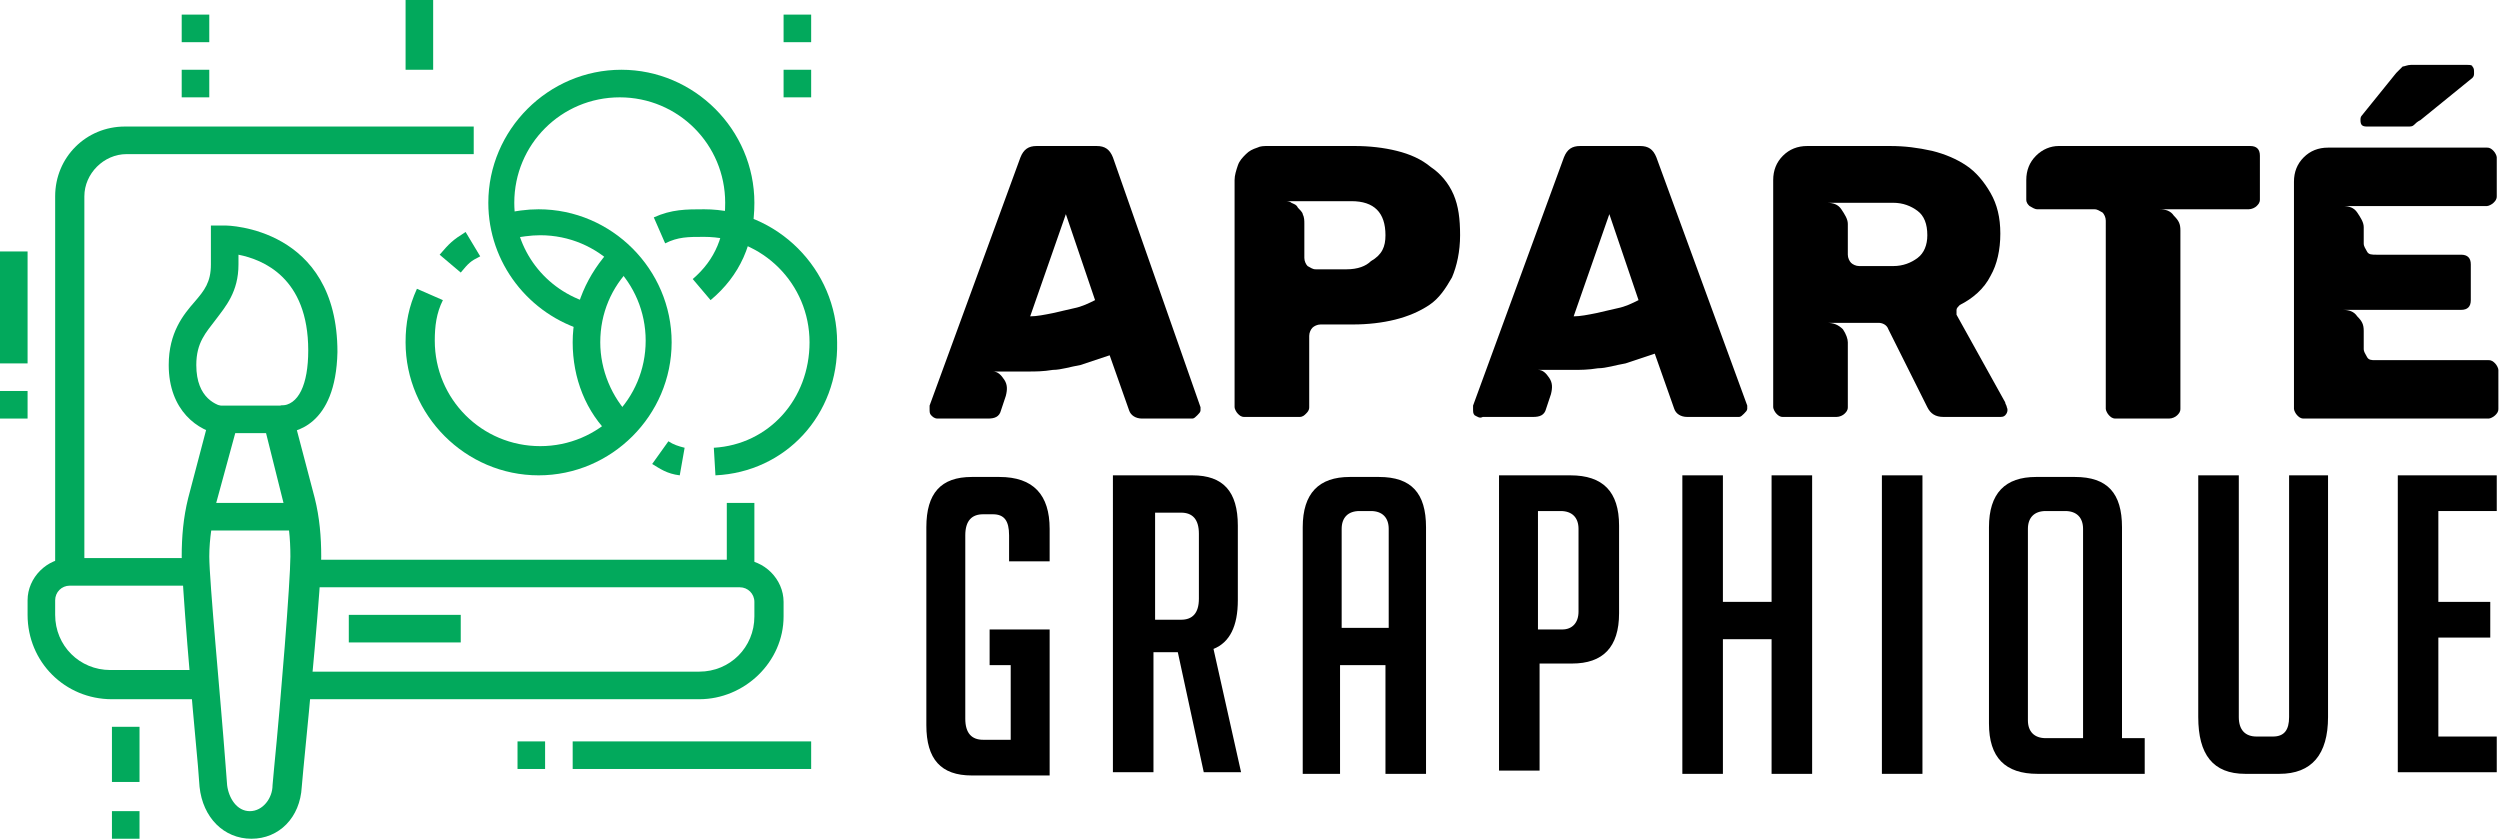 <?xml version="1.0" encoding="utf-8"?>
<!-- Generator: Adobe Illustrator 24.1.0, SVG Export Plug-In . SVG Version: 6.00 Build 0)  -->
<svg version="1.1" id="Layer_1" xmlns="http://www.w3.org/2000/svg" xmlns:xlink="http://www.w3.org/1999/xlink" x="0px" y="0px"
	 width="154.1px" height="51.7px" viewBox="0 0 154.1 51.7" style="enable-background:new 0 0 154.1 51.7;" xml:space="preserve">
<style type="text/css">
	.st0{fill:#02A95C;}
</style>
<g>
	<path d="M57.4,25.6c-0.1-0.1-0.1-0.2-0.1-0.4c0-0.1,0-0.2,0-0.2l5.6-15.3c0.2-0.5,0.5-0.7,1-0.7h3.7c0.5,0,0.8,0.2,1,0.7L74,25.1
		c0,0,0,0.1,0,0.2c0,0.1-0.1,0.2-0.2,0.3c-0.1,0.1-0.2,0.2-0.3,0.2h-3.1c-0.4,0-0.7-0.2-0.8-0.5l-1.2-3.4c-0.6,0.2-1.2,0.4-1.8,0.6
		c-0.6,0.1-1.2,0.3-1.7,0.3c-0.6,0.1-1.1,0.1-1.5,0.1c-0.5,0-0.9,0-1.2,0c-0.2,0-0.4,0-0.6,0c-0.2,0-0.3,0-0.4,0
		c0.3,0,0.5,0.2,0.7,0.5c0.2,0.3,0.2,0.6,0.1,1l-0.3,0.9c-0.1,0.4-0.4,0.5-0.8,0.5h-3.1C57.6,25.8,57.5,25.7,57.4,25.6z M63.5,19.5
		c0.4,0,0.9-0.1,1.4-0.2c0.4-0.1,0.9-0.2,1.3-0.3c0.5-0.1,0.9-0.3,1.3-0.5l-1.8-5.3L63.5,19.5z"/>
	<path d="M90,14.5c0,1-0.2,1.9-0.5,2.6c-0.4,0.7-0.8,1.3-1.4,1.7c-0.6,0.4-1.3,0.7-2.1,0.9c-0.8,0.2-1.7,0.3-2.6,0.3h-2
		c-0.2,0-0.4,0.1-0.5,0.2c-0.1,0.1-0.2,0.3-0.2,0.5v4.4c0,0.2-0.1,0.3-0.2,0.4c-0.1,0.1-0.2,0.2-0.4,0.2h-3.4
		c-0.2,0-0.3-0.1-0.4-0.2c-0.1-0.1-0.2-0.3-0.2-0.4v-14c0-0.3,0.1-0.6,0.2-0.9c0.1-0.3,0.3-0.5,0.5-0.7c0.2-0.2,0.4-0.3,0.7-0.4
		C77.7,9,77.9,9,78.2,9h5.3c0.9,0,1.8,0.1,2.6,0.3c0.8,0.2,1.5,0.5,2.1,1c0.6,0.4,1.1,1,1.4,1.7C89.9,12.7,90,13.5,90,14.5z
		 M85.4,14.5c0-1.4-0.7-2.1-2.1-2.1h-4.1c0.1,0,0.3,0,0.4,0.1c0.2,0.1,0.3,0.1,0.4,0.3c0.1,0.1,0.3,0.3,0.3,0.4
		c0.1,0.2,0.1,0.4,0.1,0.6v2.1c0,0.2,0.1,0.4,0.2,0.5c0.2,0.1,0.3,0.2,0.5,0.2h1.9c0.7,0,1.2-0.2,1.5-0.5
		C85.2,15.7,85.4,15.2,85.4,14.5z"/>
	<path d="M90.9,25.6c-0.1-0.1-0.1-0.2-0.1-0.4c0-0.1,0-0.2,0-0.2l5.6-15.3c0.2-0.5,0.5-0.7,1-0.7h3.7c0.5,0,0.8,0.2,1,0.7l5.6,15.3
		c0,0,0,0.1,0,0.2c0,0.1-0.1,0.2-0.2,0.3c-0.1,0.1-0.2,0.2-0.3,0.2H104c-0.4,0-0.7-0.2-0.8-0.5l-1.2-3.4c-0.6,0.2-1.2,0.4-1.8,0.6
		c-0.6,0.1-1.2,0.3-1.7,0.3c-0.6,0.1-1.1,0.1-1.5,0.1c-0.5,0-0.9,0-1.2,0c-0.2,0-0.4,0-0.6,0c-0.2,0-0.3,0-0.4,0
		c0.3,0,0.5,0.2,0.7,0.5c0.2,0.3,0.2,0.6,0.1,1l-0.3,0.9c-0.1,0.4-0.4,0.5-0.8,0.5h-3.1C91.2,25.8,91.1,25.7,90.9,25.6z M97,19.5
		c0.4,0,0.9-0.1,1.4-0.2c0.4-0.1,0.9-0.2,1.3-0.3c0.5-0.1,0.9-0.3,1.3-0.5l-1.8-5.3L97,19.5z"/>
	<path d="M123.6,25.6c-0.1,0.1-0.2,0.1-0.4,0.1h-3.4c-0.5,0-0.8-0.2-1-0.6l-2.4-4.8c-0.1-0.3-0.4-0.4-0.6-0.4h-3.2
		c0.4,0,0.7,0.1,1,0.4c0.2,0.3,0.3,0.6,0.3,0.8v4c0,0.2-0.1,0.3-0.2,0.4c-0.1,0.1-0.3,0.2-0.5,0.2h-3.3c-0.2,0-0.3-0.1-0.4-0.2
		c-0.1-0.1-0.2-0.3-0.2-0.4v-14c0-0.6,0.2-1.1,0.6-1.5c0.4-0.4,0.9-0.6,1.5-0.6h5.1c0.9,0,1.7,0.1,2.6,0.3c0.8,0.2,1.5,0.5,2.1,0.9
		s1.1,1,1.5,1.7c0.4,0.7,0.6,1.5,0.6,2.5s-0.2,1.9-0.6,2.6c-0.4,0.8-1.1,1.4-1.9,1.8c-0.1,0.1-0.2,0.2-0.2,0.3c0,0.1,0,0.2,0,0.3
		l3,5.4c0,0.1,0.1,0.2,0.1,0.3C123.8,25.3,123.7,25.5,123.6,25.6z M118.8,14.5c0-0.7-0.2-1.2-0.6-1.5c-0.4-0.3-0.9-0.5-1.5-0.5h-4.1
		c0.4,0,0.7,0.1,0.9,0.4c0.2,0.3,0.4,0.6,0.4,0.9v1.9c0,0.2,0.1,0.4,0.2,0.5c0.1,0.1,0.3,0.2,0.5,0.2h2.1c0.6,0,1.1-0.2,1.5-0.5
		C118.6,15.6,118.8,15.1,118.8,14.5z"/>
	<path d="M138.7,9c0.4,0,0.6,0.2,0.6,0.6v2.7c0,0.2-0.1,0.3-0.2,0.4c-0.1,0.1-0.3,0.2-0.5,0.2h-5.5c0.4,0,0.7,0.1,0.9,0.4
		c0.3,0.3,0.4,0.5,0.4,0.9v11c0,0.2-0.1,0.3-0.2,0.4c-0.1,0.1-0.3,0.2-0.5,0.2h-3.3c-0.2,0-0.3-0.1-0.4-0.2
		c-0.1-0.1-0.2-0.3-0.2-0.4V13.6c0-0.2-0.1-0.4-0.2-0.5c-0.2-0.1-0.3-0.2-0.5-0.2h-3.5c-0.2,0-0.3-0.1-0.5-0.2
		c-0.1-0.1-0.2-0.2-0.2-0.4v-1.2c0-0.6,0.2-1.1,0.6-1.5c0.4-0.4,0.9-0.6,1.4-0.6H138.7z"/>
	<path d="M142,25.8c-0.2,0-0.3-0.1-0.4-0.2c-0.1-0.1-0.2-0.3-0.2-0.4v-14c0-0.6,0.2-1.1,0.6-1.5c0.4-0.4,0.9-0.6,1.5-0.6h9.8
		c0.2,0,0.3,0.1,0.4,0.2c0.1,0.1,0.2,0.3,0.2,0.4v2.4c0,0.2-0.1,0.3-0.2,0.4c-0.1,0.1-0.3,0.2-0.4,0.2h-8.9c0.4,0,0.7,0.1,0.9,0.4
		c0.2,0.3,0.4,0.6,0.4,0.9v1c0,0.2,0.1,0.3,0.2,0.5c0.1,0.2,0.3,0.2,0.6,0.2h5.2c0.4,0,0.6,0.2,0.6,0.6v2.2c0,0.4-0.2,0.6-0.6,0.6
		h-7.3c0.4,0,0.7,0.1,0.9,0.4c0.3,0.3,0.4,0.5,0.4,0.9v1.1c0,0.2,0.1,0.3,0.2,0.5c0.1,0.2,0.3,0.2,0.5,0.2h7c0.2,0,0.3,0.1,0.4,0.2
		c0.1,0.1,0.2,0.3,0.2,0.4v2.4c0,0.2-0.1,0.3-0.2,0.4c-0.1,0.1-0.3,0.2-0.4,0.2H142z M148.4,7.8h-2.5c-0.3,0-0.4-0.1-0.4-0.4
		c0-0.1,0-0.2,0.1-0.3l2.1-2.6c0.2-0.2,0.3-0.3,0.4-0.4c0.1,0,0.3-0.1,0.5-0.1h3.5c0.1,0,0.3,0,0.3,0.1c0.1,0.1,0.1,0.2,0.1,0.4
		c0,0.1,0,0.2-0.1,0.3l-3.2,2.6c-0.2,0.1-0.3,0.2-0.4,0.3C148.7,7.8,148.6,7.8,148.4,7.8z"/>
	<path d="M61,41v-2.2h3.7v9h-4.8c-1.9,0-2.8-1-2.8-3.1V32.5c0-2.1,0.9-3.1,2.8-3.1h1.7c2.1,0,3.1,1.1,3.1,3.2v2h-2.5v-1.6
		c0-0.9-0.3-1.3-1-1.3h-0.6c-0.7,0-1.1,0.4-1.1,1.3v11.3c0,0.9,0.4,1.3,1.1,1.3h1.7V41H61z"/>
	<path d="M68.7,29.3h4.8c1.9,0,2.8,1,2.8,3.1V37c0,1.6-0.5,2.6-1.5,3l1.7,7.6h-2.3l-1.6-7.4h-1.5v7.4h-2.5V29.3z M71.2,38.2h1.6
		c0.7,0,1.1-0.4,1.1-1.3v-4c0-0.9-0.4-1.3-1.1-1.3h-1.6V38.2z"/>
	<path d="M82.8,47.7h-2.5V32.5c0-2.1,1-3.1,2.9-3.1h1.8c2,0,2.9,1,2.9,3.1v15.2h-2.5V41h-2.8V47.7z M85.6,38.7v-6.1
		c0-0.7-0.4-1.1-1.1-1.1h-0.7c-0.7,0-1.1,0.4-1.1,1.1v6.1H85.6z"/>
	<path d="M92.3,29.3h4.5c2,0,3,1,3,3.1v5.4c0,2.1-1,3.1-2.9,3.1h-2v6.6h-2.5V29.3z M94.7,38.8h1.6c0.6,0,1-0.4,1-1.1v-5.1
		c0-0.7-0.4-1.1-1.1-1.1h-1.4V38.8z"/>
	<path d="M109.2,47.7v-8.3h-3v8.3h-2.5V29.3h2.5v7.8h3v-7.8h2.5v18.4H109.2z"/>
	<path d="M116,47.7V29.3h2.5v18.4H116z"/>
	<path d="M132.3,47.7h-6.7c-2,0-3-1-3-3.1V32.5c0-2.1,1-3.1,2.9-3.1h2.4c2,0,2.9,1,2.9,3.1v13h1.4V47.7z M128.4,45.5V32.6
		c0-0.7-0.4-1.1-1.1-1.1h-1.2c-0.7,0-1.1,0.4-1.1,1.1v11.8c0,0.7,0.4,1.1,1.1,1.1H128.4z"/>
	<path d="M143.5,29.3v14.9c0,2.3-1,3.5-3,3.5h-2.1c-2,0-2.9-1.2-2.9-3.5V29.3h2.5v14.9c0,0.8,0.4,1.2,1.1,1.2h1c0.7,0,1-0.4,1-1.2
		V29.3H143.5z"/>
	<path d="M147.8,47.7V29.3h6.1v2.2h-3.6v5.6h3.2v2.2h-3.2v6.1h3.6v2.2H147.8z"/>
</g>
<g>
	<rect x="44.8" y="31" class="st0" width="1.7" height="4.3"/>
	<path class="st0" d="M5.2,35.3H3.4V12.1c0-2.4,1.9-4.3,4.3-4.3h21.5v1.7H7.8c-1.4,0-2.6,1.2-2.6,2.6V35.3z"/>
	<path class="st0" d="M43.1,43.1H18.4v-1.7h24.7c1.9,0,3.4-1.5,3.4-3.4v-0.9c0-0.5-0.4-0.9-0.9-0.9H18.9v-1.7h26.8
		c1.4,0,2.6,1.2,2.6,2.6v0.9C48.3,40.8,45.9,43.1,43.1,43.1z"/>
	<path class="st0" d="M12.6,43.1H6.9c-2.9,0-5.2-2.3-5.2-5.2v-0.9c0-1.4,1.2-2.6,2.6-2.6h7.8v1.7H4.3c-0.5,0-0.9,0.4-0.9,0.9v0.9
		c0,1.9,1.5,3.4,3.4,3.4h5.8V43.1z"/>
	<rect y="15.5" class="st0" width="1.7" height="6.9"/>
	<rect y="24.1" class="st0" width="1.7" height="1.7"/>
	<rect x="21.5" y="37.9" class="st0" width="6.9" height="1.7"/>
	<rect x="35.3" y="45.7" class="st0" width="14.7" height="1.7"/>
	<rect x="31.9" y="45.7" class="st0" width="1.7" height="1.7"/>
	<rect x="6.9" y="44.8" class="st0" width="1.7" height="3.4"/>
	<rect x="6.9" y="50" class="st0" width="1.7" height="1.7"/>
	<rect x="25" class="st0" width="1.7" height="4.3"/>
	<polygon class="st0" points="12.9,0.9 11.2,0.9 11.2,2.6 12.9,2.6 12.9,0.9 	"/>
	<polygon class="st0" points="12.9,4.3 11.2,4.3 11.2,6 12.9,6 12.9,4.3 	"/>
	<polygon class="st0" points="50,0.9 48.3,0.9 48.3,2.6 50,2.6 50,0.9 	"/>
	<polygon class="st0" points="50,4.3 48.3,4.3 48.3,6 50,6 50,4.3 	"/>
	<path class="st0" d="M17.3,26.7l0-1.7c1.1,0,1.7-1.3,1.7-3.4c0-4.5-2.8-5.6-4.3-5.9v0.6c0,1.7-0.8,2.6-1.4,3.4
		c-0.6,0.8-1.2,1.4-1.2,2.8c0,2.1,1.3,2.5,1.8,2.6l-0.2,1.7c-1.5-0.2-3.3-1.5-3.3-4.3c0-2,0.9-3.1,1.6-3.9c0.6-0.7,1-1.2,1-2.3v-2.4
		l0.9,0c0.1,0,6.9,0.1,6.9,7.8C20.7,26.3,18.1,26.7,17.3,26.7z"/>
	<path class="st0" d="M15.5,51.7c-1.7,0-3-1.3-3.2-3.2l-0.1-1.3c-0.4-4.2-1-11.4-1-12.9c0-1.2,0.1-2.4,0.4-3.6l1.5-5.7h4.8l1.5,5.7
		c0.3,1.2,0.4,2.4,0.4,3.6c0,1.6-0.7,9.1-1.1,13.1l-0.1,1.1C18.5,50.4,17.2,51.7,15.5,51.7z M14.5,26.7l-1.2,4.4
		c-0.2,1-0.4,2.1-0.4,3.2c0,1.5,0.7,8.8,1,12.8l0.1,1.3c0.1,0.8,0.6,1.6,1.4,1.6c0.8,0,1.4-0.8,1.4-1.6l0.1-1.1c0.4-4,1-11.5,1-13
		c0-1.1-0.1-2.2-0.4-3.2l-1.1-4.4H14.5z"/>
	<rect x="12.3" y="31" class="st0" width="6.5" height="1.7"/>
	<path class="st0" d="M36.1,20.4c-3.5-1-6-4.2-6-7.9c0-4.5,3.7-8.2,8.2-8.2s8.2,3.7,8.2,8.2c0,2.5-0.9,4.5-2.7,6l-1.1-1.3
		c1.4-1.2,2-2.7,2-4.7c0-3.6-2.9-6.5-6.5-6.5c-3.6,0-6.5,2.9-6.5,6.5c0,2.9,1.9,5.4,4.7,6.2L36.1,20.4z"/>
	<path class="st0" d="M41.9,29.3c-0.8-0.1-1.2-0.4-1.7-0.7l1-1.4c0.3,0.2,0.6,0.3,1,0.4L41.9,29.3z"/>
	<path class="st0" d="M44.1,29.3L44,27.6c3.4-0.2,5.9-3,5.9-6.5c0-3.6-2.9-6.5-6.5-6.5c-1,0-1.6,0-2.4,0.4l-0.7-1.6
		c1.1-0.5,2-0.5,3.1-0.5c4.5,0,8.2,3.7,8.2,8.2C51.7,25.6,48.4,29.1,44.1,29.3z"/>
	<path class="st0" d="M37.7,26.9c-1.6-1.5-2.4-3.6-2.4-5.8c0-2.2,0.9-4.2,2.4-5.8l1.2,1.2c-1.2,1.2-1.9,2.8-1.9,4.6
		c0,1.7,0.7,3.4,1.9,4.6L37.7,26.9z"/>
	<path class="st0" d="M28.4,16.8l-1.3-1.1c0.6-0.7,0.8-0.9,1.6-1.4l0.9,1.5C29,16.1,28.9,16.2,28.4,16.8z"/>
	<path class="st0" d="M33.2,29.3c-4.5,0-8.2-3.7-8.2-8.2c0-1.2,0.2-2.2,0.7-3.3l1.6,0.7c-0.4,0.8-0.5,1.6-0.5,2.5
		c0,3.6,2.9,6.5,6.5,6.5c3.6,0,6.5-2.9,6.5-6.5s-2.9-6.5-6.5-6.5c-0.6,0-1.2,0.1-1.8,0.2L31,13.2c0.7-0.2,1.5-0.3,2.2-0.3
		c4.5,0,8.2,3.7,8.2,8.2S37.7,29.3,33.2,29.3z"/>
</g>
</svg>
